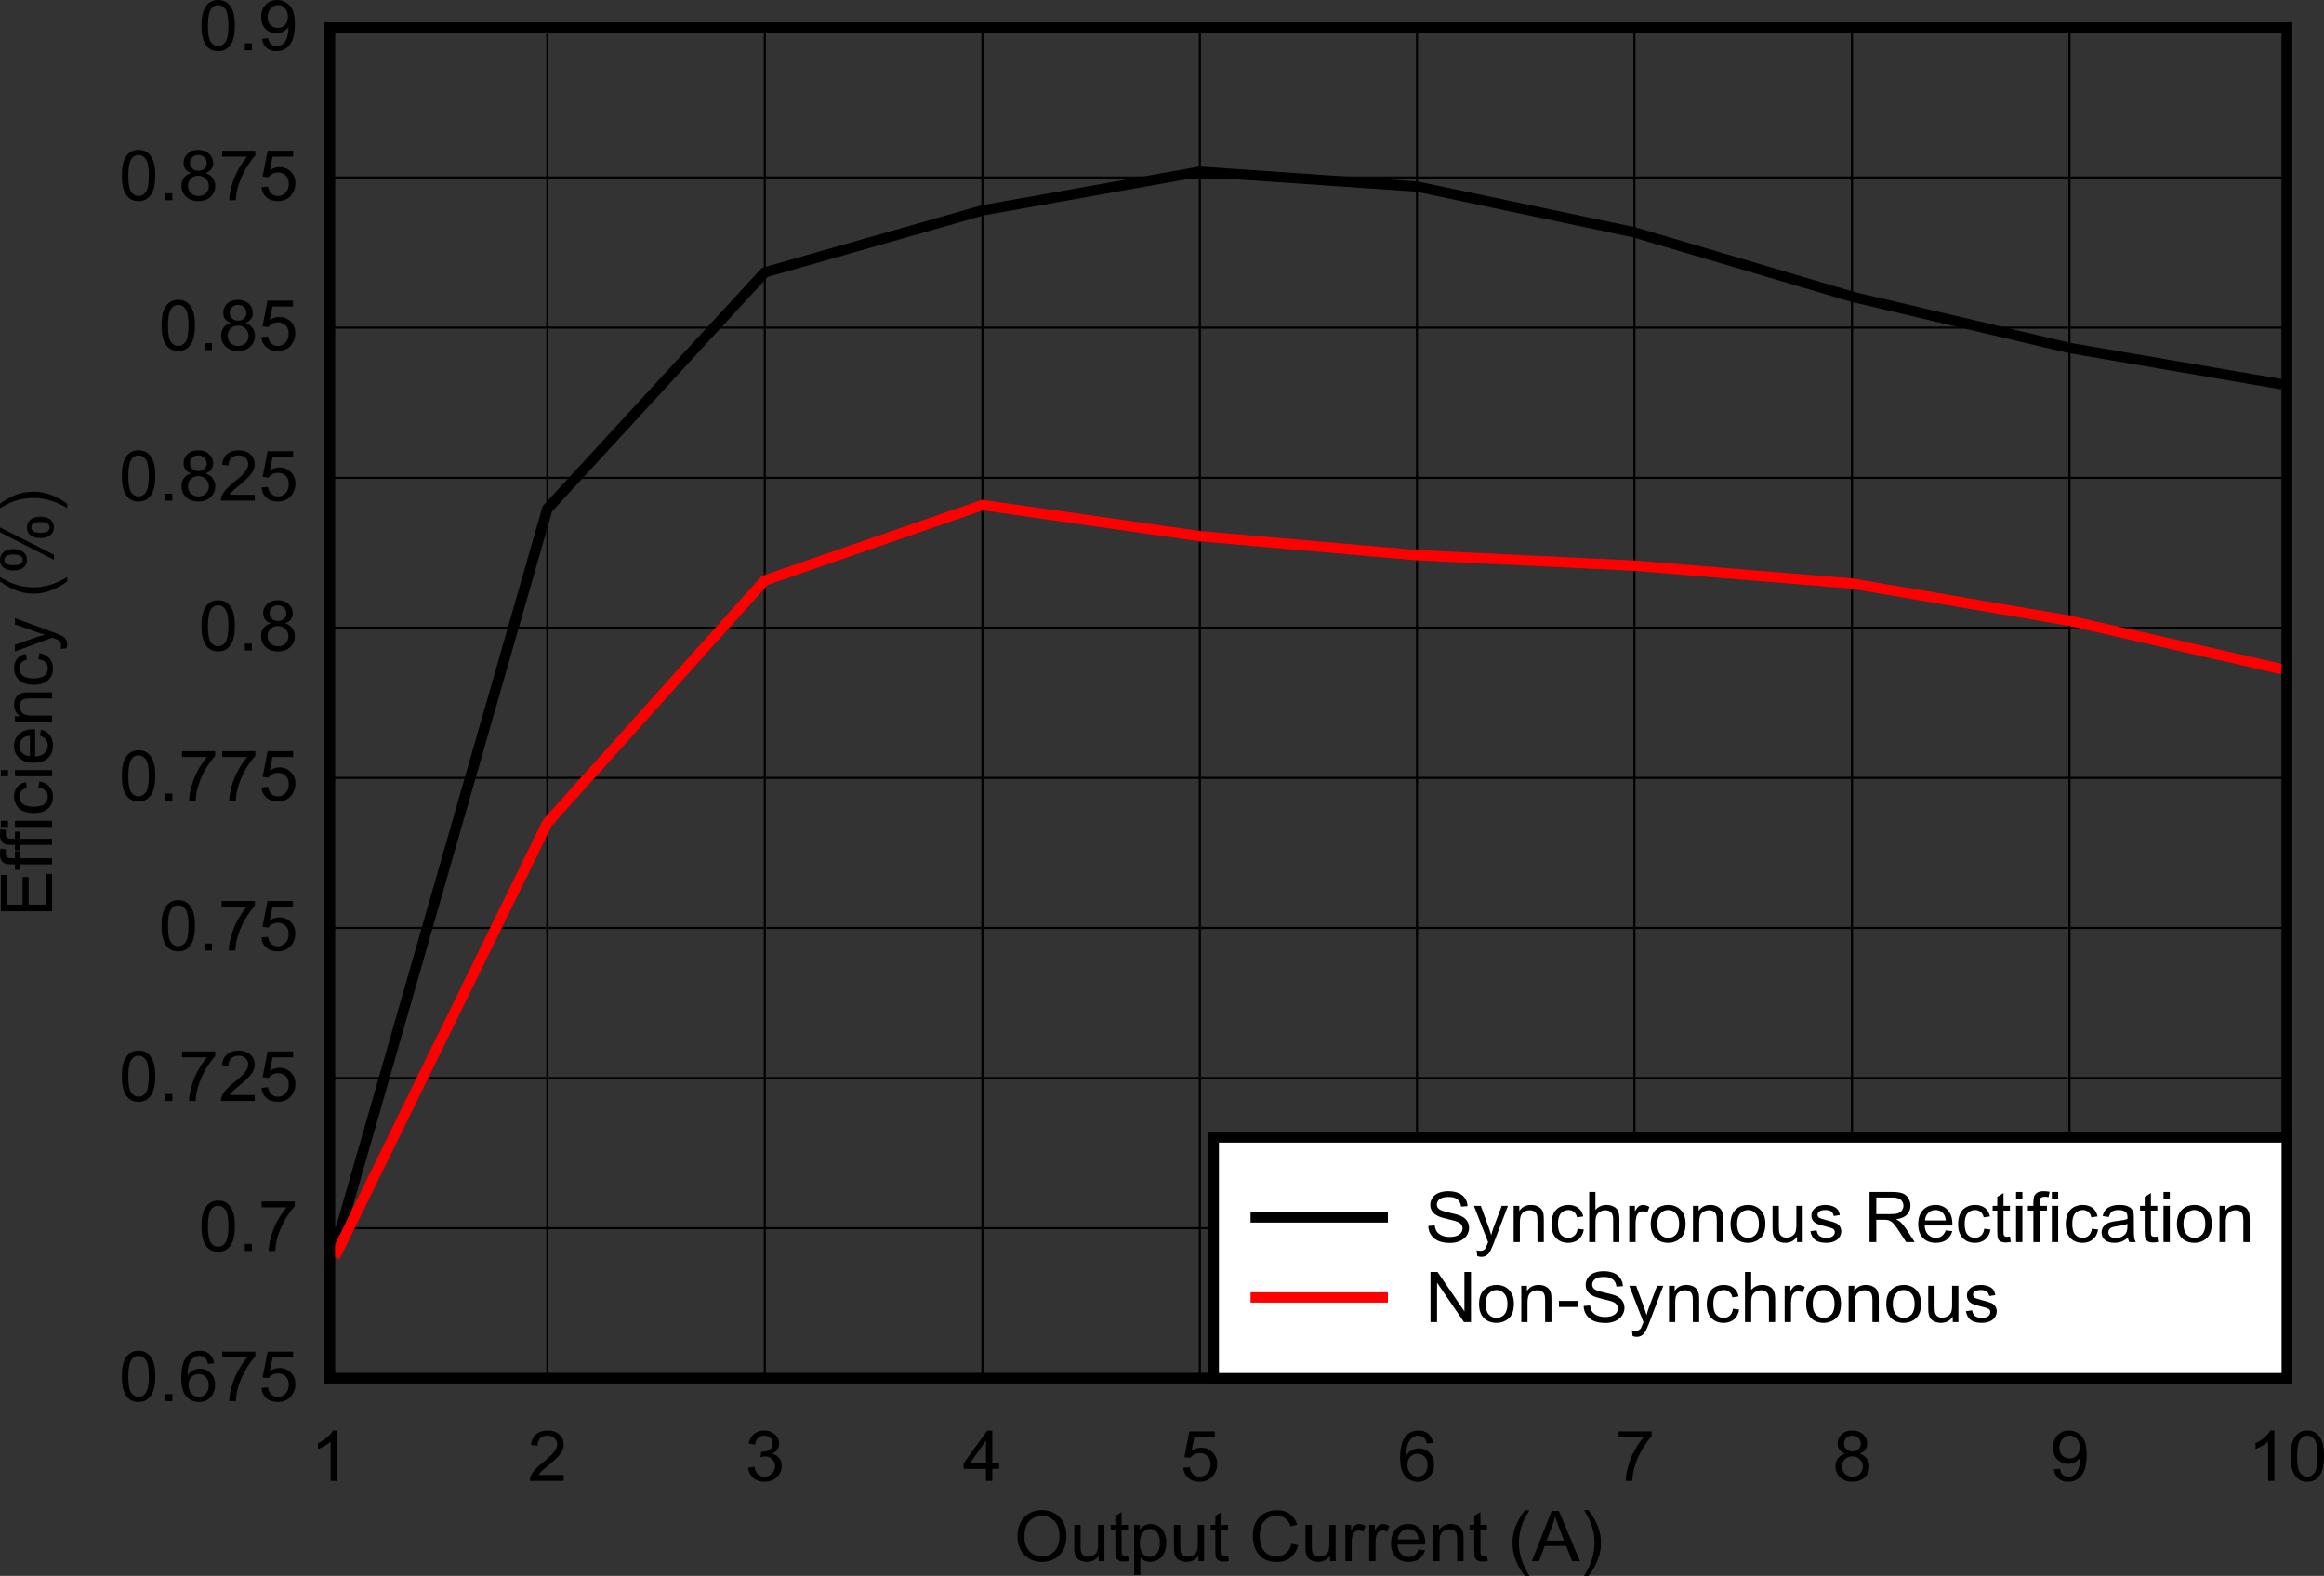 <?xml version="1.0" encoding="UTF-8" standalone="no"?>
<svg
   xmlns:dc="http://purl.org/dc/elements/1.1/"
   xmlns:cc="http://creativecommons.org/ns#"
   xmlns:rdf="http://www.w3.org/1999/02/22-rdf-syntax-ns#"
   xmlns:svg="http://www.w3.org/2000/svg"
   xmlns="http://www.w3.org/2000/svg"
   xmlns:xlink="http://www.w3.org/1999/xlink"
   xmlns:sodipodi="http://sodipodi.sourceforge.net/DTD/sodipodi-0.dtd"
   xmlns:inkscape="http://www.inkscape.org/namespaces/inkscape"
   sodipodi:docname="D001_SLVAF95-flyback-efficiency.pdf"
   id="svg547"
   version="1.2"
   viewBox="0 0 327.584 222.081"
   height="222.081pt"
   width="327.584pt">
  <rect x="0" y="0" width="327.584" height="222.081" fill="#333333" stroke="none"/>
  <sodipodi:namedview
     id="namedview549"
     inkscape:window-height="480"
     inkscape:window-width="640"
     inkscape:pageshadow="2"
     inkscape:pageopacity="0"
     guidetolerance="10"
     gridtolerance="10"
     objecttolerance="10"
     borderopacity="1"
     bordercolor="#666666"
     pagecolor="#ffffff" />
  <defs
     id="defs148">
    <g
       id="g146">
      <symbol
         id="glyph0-0"
         overflow="visible">
        <path
           inkscape:connector-curvature="0"
           id="path2"
           d="M 1.266,0 V -6.156 H 6.312 V 0 Z m 0.156,-0.156 H 6.156 V -6.016 H 1.422 Z m 0,0"
           style="stroke:none" />
      </symbol>
      <symbol
         id="glyph0-1"
         overflow="visible">
        <path
           inkscape:connector-curvature="0"
           id="path5"
           d="m 0.484,-3.438 c 0,-1.164 0.32,-2.082 0.969,-2.75 0.645,-0.664 1.477,-1 2.5,-1 0.664,0 1.266,0.16 1.797,0.469 0.539,0.312 0.945,0.754 1.219,1.312 0.277,0.555 0.422,1.184 0.422,1.891 0,0.711 -0.148,1.352 -0.438,1.922 -0.293,0.562 -0.711,0.992 -1.25,1.281 C 5.16,-0.02 4.57,0.125 3.938,0.125 3.258,0.125 2.648,-0.035 2.109,-0.359 1.578,-0.68 1.168,-1.117 0.891,-1.672 0.617,-2.23 0.484,-2.82 0.484,-3.438 Z m 0.984,0.016 c 0,0.855 0.234,1.527 0.703,2.016 0.465,0.492 1.055,0.734 1.766,0.734 0.715,0 1.305,-0.242 1.766,-0.734 0.465,-0.496 0.703,-1.207 0.703,-2.125 0,-0.57 -0.102,-1.07 -0.297,-1.5 C 5.91,-5.457 5.617,-5.785 5.234,-6.016 4.859,-6.254 4.43,-6.375 3.953,-6.375 c -0.68,0 -1.262,0.23 -1.75,0.688 -0.492,0.449 -0.734,1.207 -0.734,2.266 z m 0,0"
           style="stroke:none" />
      </symbol>
      <symbol
         id="glyph0-2"
         overflow="visible">
        <path
           inkscape:connector-curvature="0"
           id="path8"
           d="M 4.094,0 V -0.75 C 3.688,-0.176 3.133,0.109 2.438,0.109 2.125,0.109 1.832,0.051 1.562,-0.062 1.301,-0.176 1.102,-0.316 0.969,-0.484 0.844,-0.66 0.754,-0.879 0.703,-1.141 0.66,-1.305 0.641,-1.57 0.641,-1.938 V -5.109 H 1.531 v 2.828 c 0,0.461 0.02,0.77 0.062,0.922 0.051,0.23 0.164,0.414 0.344,0.547 0.184,0.125 0.41,0.188 0.672,0.188 0.27,0 0.52,-0.066 0.75,-0.203 0.238,-0.133 0.406,-0.316 0.5,-0.547 C 3.949,-1.602 4,-1.938 4,-2.375 V -5.109 H 4.891 V 0 Z m 0,0"
           style="stroke:none" />
      </symbol>
      <symbol
         id="glyph0-3"
         overflow="visible">
        <path
           inkscape:connector-curvature="0"
           id="path11"
           d="m 2.609,-0.781 0.125,0.766 C 2.484,0.035 2.258,0.062 2.062,0.062 1.738,0.062 1.488,0.012 1.312,-0.078 1.133,-0.18 1.008,-0.312 0.938,-0.469 0.863,-0.633 0.828,-0.977 0.828,-1.5 v -2.938 h -0.656 v -0.672 h 0.656 V -6.375 l 0.875,-0.531 v 1.797 h 0.906 V -4.438 h -0.906 v 2.984 c 0,0.25 0.016,0.414 0.047,0.484 0.027,0.074 0.082,0.133 0.156,0.172 0.07,0.043 0.176,0.062 0.312,0.062 0.09,0 0.223,-0.016 0.391,-0.047 z m 0,0"
           style="stroke:none" />
      </symbol>
      <symbol
         id="glyph0-4"
         overflow="visible">
        <path
           inkscape:connector-curvature="0"
           id="path14"
           d="m 0.672,1.953 v -7.062 H 1.469 v 0.656 C 1.664,-4.711 1.883,-4.906 2.125,-5.031 c 0.238,-0.133 0.523,-0.203 0.859,-0.203 0.445,0 0.844,0.117 1.188,0.344 0.34,0.23 0.598,0.551 0.766,0.953 0.176,0.406 0.266,0.855 0.266,1.344 0,0.523 -0.098,0.996 -0.281,1.422 -0.188,0.418 -0.473,0.738 -0.844,0.953 C 3.711,0 3.324,0.109 2.922,0.109 2.629,0.109 2.363,0.051 2.125,-0.062 1.895,-0.184 1.699,-0.344 1.547,-0.531 V 1.953 Z M 1.469,-2.531 c 0,0.656 0.133,1.148 0.406,1.469 0.27,0.312 0.602,0.469 1,0.469 0.383,0 0.719,-0.16 1,-0.484 0.277,-0.332 0.422,-0.836 0.422,-1.516 0,-0.652 -0.137,-1.145 -0.406,-1.469 -0.273,-0.32 -0.602,-0.484 -0.984,-0.484 -0.375,0 -0.711,0.176 -1,0.516 -0.293,0.344 -0.438,0.848 -0.438,1.5 z m 0,0"
           style="stroke:none" />
      </symbol>
      <symbol
         id="glyph0-5"
         overflow="visible">
        <path
           inkscape:connector-curvature="0"
           id="path17"
           d=""
           style="stroke:none" />
      </symbol>
      <symbol
         id="glyph0-6"
         overflow="visible">
        <path
           inkscape:connector-curvature="0"
           id="path20"
           d="m 5.938,-2.469 0.953,0.234 C 6.691,-1.473 6.332,-0.887 5.812,-0.484 5.289,-0.078 4.652,0.125 3.906,0.125 3.125,0.125 2.488,-0.031 2,-0.344 1.508,-0.652 1.133,-1.102 0.875,-1.688 0.625,-2.277 0.5,-2.91 0.5,-3.578 0.5,-4.316 0.641,-4.957 0.922,-5.5 1.211,-6.051 1.625,-6.469 2.156,-6.75 c 0.527,-0.277 1.113,-0.422 1.75,-0.422 0.727,0 1.336,0.184 1.828,0.547 0.488,0.355 0.832,0.855 1.031,1.5 l -0.938,0.219 C 5.66,-5.414 5.414,-5.785 5.094,-6.016 4.781,-6.254 4.379,-6.375 3.891,-6.375 3.336,-6.375 2.871,-6.242 2.5,-5.984 2.125,-5.723 1.855,-5.371 1.703,-4.938 1.555,-4.5 1.484,-4.051 1.484,-3.594 c 0,0.605 0.086,1.133 0.266,1.578 0.184,0.449 0.469,0.789 0.844,1.016 0.371,0.219 0.781,0.328 1.219,0.328 0.539,0 0.992,-0.148 1.359,-0.453 0.371,-0.301 0.629,-0.75 0.766,-1.344 z m 0,0"
           style="stroke:none" />
      </symbol>
      <symbol
         id="glyph0-7"
         overflow="visible">
        <path
           inkscape:connector-curvature="0"
           id="path23"
           d="m 0.656,0 v -5.109 h 0.797 v 0.766 c 0.207,-0.352 0.395,-0.586 0.562,-0.703 0.176,-0.121 0.367,-0.188 0.578,-0.188 0.289,0 0.594,0.098 0.906,0.281 l -0.312,0.812 c -0.211,-0.121 -0.426,-0.188 -0.641,-0.188 -0.199,0 -0.379,0.059 -0.531,0.172 C 1.867,-4.039 1.758,-3.883 1.688,-3.688 1.594,-3.375 1.547,-3.035 1.547,-2.672 V 0 Z m 0,0"
           style="stroke:none" />
      </symbol>
      <symbol
         id="glyph0-8"
         overflow="visible">
        <path
           inkscape:connector-curvature="0"
           id="path26"
           d="m 4.25,-1.641 0.922,0.109 c -0.148,0.523 -0.418,0.93 -0.812,1.219 -0.387,0.281 -0.887,0.422 -1.5,0.422 -0.762,0 -1.367,-0.227 -1.812,-0.688 C 0.598,-1.035 0.375,-1.68 0.375,-2.516 c 0,-0.852 0.223,-1.52 0.672,-2 0.457,-0.477 1.047,-0.719 1.766,-0.719 0.695,0 1.266,0.238 1.703,0.703 0.445,0.469 0.672,1.129 0.672,1.969 0,0.055 0,0.133 0,0.234 H 1.281 c 0.027,0.555 0.191,0.98 0.484,1.281 0.301,0.305 0.672,0.453 1.109,0.453 0.32,0 0.598,-0.082 0.828,-0.25 C 3.93,-1.008 4.113,-1.273 4.25,-1.641 Z m -2.922,-1.406 h 2.938 c -0.043,-0.426 -0.16,-0.75 -0.344,-0.969 -0.281,-0.332 -0.648,-0.5 -1.094,-0.5 -0.406,0 -0.754,0.137 -1.031,0.406 -0.281,0.262 -0.441,0.617 -0.469,1.062 z m 0,0"
           style="stroke:none" />
      </symbol>
      <symbol
         id="glyph0-9"
         overflow="visible">
        <path
           inkscape:connector-curvature="0"
           id="path29"
           d="M 0.672,0 V -5.109 H 1.469 v 0.719 c 0.383,-0.559 0.938,-0.844 1.656,-0.844 0.32,0 0.613,0.059 0.875,0.172 0.258,0.117 0.457,0.262 0.594,0.438 0.133,0.18 0.227,0.395 0.281,0.641 0.027,0.156 0.047,0.441 0.047,0.844 V 0 H 4.031 v -3.109 c 0,-0.352 -0.039,-0.617 -0.109,-0.797 -0.062,-0.176 -0.184,-0.316 -0.359,-0.422 -0.18,-0.102 -0.387,-0.156 -0.625,-0.156 -0.375,0 -0.707,0.121 -0.984,0.359 -0.273,0.23 -0.406,0.676 -0.406,1.328 V 0 Z m 0,0"
           style="stroke:none" />
      </symbol>
      <symbol
         id="glyph0-10"
         overflow="visible">
        <path
           inkscape:connector-curvature="0"
           id="path32"
           d="m 2.359,2.078 c -0.492,-0.605 -0.91,-1.309 -1.25,-2.109 -0.336,-0.809 -0.5,-1.656 -0.5,-2.531 0,-0.758 0.125,-1.488 0.375,-2.188 0.301,-0.809 0.758,-1.617 1.375,-2.422 H 3 C 2.602,-6.504 2.336,-6.027 2.203,-5.75 c -0.199,0.449 -0.355,0.914 -0.469,1.391 -0.148,0.594 -0.219,1.199 -0.219,1.812 0,1.543 0.492,3.082 1.484,4.625 z m 0,0"
           style="stroke:none" />
      </symbol>
      <symbol
         id="glyph0-11"
         overflow="visible">
        <path
           inkscape:connector-curvature="0"
           id="path35"
           d="m -0.016,0 2.781,-7.062 h 1.031 L 6.75,0 H 5.656 L 4.812,-2.141 H 1.797 L 1,0 Z M 2.062,-2.891 h 2.453 l -0.75,-1.969 C 3.535,-5.449 3.363,-5.938 3.25,-6.312 3.156,-5.863 3.023,-5.414 2.859,-4.969 Z m 0,0"
           style="stroke:none" />
      </symbol>
      <symbol
         id="glyph0-12"
         overflow="visible">
        <path
           inkscape:connector-curvature="0"
           id="path38"
           d="M 1.25,2.078 H 0.609 c 0.977,-1.543 1.469,-3.082 1.469,-4.625 C 2.078,-3.148 2.008,-3.75 1.875,-4.344 1.758,-4.82 1.602,-5.285 1.406,-5.734 1.281,-6.023 1.012,-6.504 0.609,-7.172 H 1.25 C 1.863,-6.367 2.316,-5.559 2.609,-4.75 2.867,-4.051 3,-3.32 3,-2.562 3,-1.688 2.824,-0.84 2.484,-0.031 2.141,0.77 1.727,1.473 1.25,2.078 Z m 0,0"
           style="stroke:none" />
      </symbol>
      <symbol
         id="glyph0-13"
         overflow="visible">
        <path
           inkscape:connector-curvature="0"
           id="path41"
           d="M 3.766,0 H 2.875 v -5.516 c -0.219,0.199 -0.504,0.398 -0.844,0.594 -0.344,0.199 -0.66,0.348 -0.938,0.438 V -5.312 C 1.59,-5.539 2.023,-5.816 2.391,-6.141 2.762,-6.461 3.031,-6.781 3.188,-7.094 h 0.578 z m 0,0"
           style="stroke:none" />
      </symbol>
      <symbol
         id="glyph0-14"
         overflow="visible">
        <path
           inkscape:connector-curvature="0"
           id="path44"
           d="M 5.078,-0.828 V 0 H 0.312 C 0.301,-0.207 0.332,-0.41 0.406,-0.609 0.527,-0.918 0.723,-1.227 0.984,-1.531 1.254,-1.84 1.645,-2.203 2.156,-2.609 2.934,-3.23 3.461,-3.727 3.734,-4.094 4.012,-4.465 4.156,-4.816 4.156,-5.141 c 0,-0.34 -0.129,-0.633 -0.375,-0.875 C 3.531,-6.254 3.199,-6.375 2.797,-6.375 c -0.43,0 -0.773,0.129 -1.031,0.375 -0.25,0.25 -0.375,0.602 -0.375,1.047 L 0.469,-5.047 C 0.527,-5.711 0.766,-6.219 1.172,-6.562 1.586,-6.914 2.133,-7.094 2.812,-7.094 c 0.695,0 1.25,0.195 1.656,0.578 0.402,0.375 0.609,0.84 0.609,1.391 0,0.281 -0.066,0.559 -0.188,0.828 -0.117,0.273 -0.316,0.559 -0.594,0.859 -0.273,0.305 -0.727,0.723 -1.359,1.25 -0.531,0.438 -0.879,0.738 -1.031,0.891 -0.148,0.156 -0.273,0.316 -0.375,0.469 z m 0,0"
           style="stroke:none" />
      </symbol>
      <symbol
         id="glyph0-15"
         overflow="visible">
        <path
           inkscape:connector-curvature="0"
           id="path47"
           d="m 0.422,-1.859 0.891,-0.125 c 0.102,0.5 0.273,0.863 0.516,1.078 0.246,0.211 0.547,0.312 0.891,0.312 0.414,0 0.77,-0.141 1.062,-0.422 0.289,-0.277 0.438,-0.629 0.438,-1.047 0,-0.395 -0.137,-0.723 -0.406,-0.984 C 3.551,-3.305 3.211,-3.438 2.797,-3.438 c -0.168,0 -0.379,0.035 -0.625,0.094 l 0.094,-0.766 c 0.059,0.012 0.113,0.016 0.156,0.016 0.371,0 0.711,-0.094 1.016,-0.281 0.301,-0.195 0.453,-0.492 0.453,-0.891 0,-0.32 -0.113,-0.586 -0.328,-0.797 C 3.344,-6.27 3.055,-6.375 2.703,-6.375 c -0.344,0 -0.633,0.113 -0.859,0.328 -0.23,0.211 -0.379,0.523 -0.438,0.938 L 0.516,-5.25 C 0.617,-5.832 0.863,-6.285 1.25,-6.609 1.633,-6.93 2.113,-7.094 2.688,-7.094 c 0.395,0 0.754,0.086 1.078,0.25 0.332,0.168 0.586,0.398 0.766,0.688 0.176,0.281 0.266,0.586 0.266,0.906 0,0.305 -0.086,0.582 -0.25,0.828 -0.168,0.25 -0.414,0.449 -0.734,0.594 0.426,0.105 0.754,0.309 0.984,0.609 0.238,0.305 0.359,0.684 0.359,1.141 0,0.617 -0.23,1.137 -0.688,1.562 C 4.008,-0.086 3.426,0.125 2.719,0.125 2.082,0.125 1.555,-0.055 1.141,-0.422 0.723,-0.793 0.48,-1.273 0.422,-1.859 Z m 0,0"
           style="stroke:none" />
      </symbol>
      <symbol
         id="glyph0-16"
         overflow="visible">
        <path
           inkscape:connector-curvature="0"
           id="path50"
           d="M 3.266,0 V -1.688 H 0.125 V -2.484 L 3.422,-7.062 H 4.156 v 4.578 H 5.125 V -1.688 H 4.156 V 0 Z m 0,-2.484 v -3.188 L 1,-2.484 Z m 0,0"
           style="stroke:none" />
      </symbol>
      <symbol
         id="glyph0-17"
         overflow="visible">
        <path
           inkscape:connector-curvature="0"
           id="path53"
           d="M 0.422,-1.844 1.344,-1.922 c 0.07,0.438 0.234,0.773 0.484,1 0.246,0.219 0.551,0.328 0.906,0.328 0.426,0 0.785,-0.156 1.078,-0.469 0.301,-0.309 0.453,-0.727 0.453,-1.25 0,-0.496 -0.145,-0.891 -0.422,-1.172 -0.281,-0.277 -0.66,-0.422 -1.125,-0.422 -0.281,0 -0.539,0.066 -0.766,0.188 -0.23,0.125 -0.414,0.289 -0.547,0.484 L 0.578,-3.344 1.281,-6.969 H 4.875 v 0.828 H 1.984 l -0.391,1.906 c 0.434,-0.289 0.895,-0.438 1.375,-0.438 0.621,0 1.148,0.215 1.578,0.641 0.434,0.418 0.656,0.965 0.656,1.641 0,0.637 -0.191,1.191 -0.562,1.656 C 4.172,-0.16 3.535,0.125 2.734,0.125 2.078,0.125 1.539,-0.051 1.125,-0.406 0.707,-0.77 0.473,-1.25 0.422,-1.844 Z m 0,0"
           style="stroke:none" />
      </symbol>
      <symbol
         id="glyph0-18"
         overflow="visible">
        <path
           inkscape:connector-curvature="0"
           id="path56"
           d="m 5.016,-5.328 -0.875,0.062 C 4.055,-5.598 3.945,-5.844 3.812,-6 3.562,-6.246 3.262,-6.375 2.922,-6.375 c -0.281,0 -0.535,0.082 -0.75,0.234 -0.281,0.199 -0.508,0.492 -0.672,0.875 -0.156,0.375 -0.234,0.918 -0.234,1.625 0.207,-0.309 0.469,-0.547 0.781,-0.703 0.309,-0.152 0.633,-0.234 0.969,-0.234 0.59,0 1.098,0.215 1.516,0.641 0.414,0.43 0.625,0.977 0.625,1.641 0,0.449 -0.102,0.867 -0.297,1.25 -0.199,0.375 -0.473,0.668 -0.812,0.875 C 3.703,0.023 3.316,0.125 2.891,0.125 2.148,0.125 1.543,-0.141 1.078,-0.672 0.609,-1.199 0.375,-2.078 0.375,-3.297 c 0,-1.363 0.258,-2.359 0.781,-2.984 0.445,-0.539 1.051,-0.812 1.812,-0.812 0.57,0 1.035,0.16 1.391,0.469 0.363,0.312 0.582,0.746 0.656,1.297 z M 1.406,-2.281 c 0,0.293 0.062,0.582 0.188,0.859 0.133,0.273 0.316,0.48 0.547,0.625 0.227,0.137 0.473,0.203 0.734,0.203 0.371,0 0.695,-0.145 0.969,-0.438 C 4.113,-1.332 4.25,-1.734 4.25,-2.234 c 0,-0.488 -0.137,-0.875 -0.406,-1.156 -0.273,-0.277 -0.605,-0.422 -1,-0.422 -0.406,0 -0.754,0.145 -1.031,0.422 -0.273,0.281 -0.406,0.652 -0.406,1.109 z m 0,0"
           style="stroke:none" />
      </symbol>
      <symbol
         id="glyph0-19"
         overflow="visible">
        <path
           inkscape:connector-curvature="0"
           id="path59"
           d="M 0.484,-6.141 V -6.969 H 5.156 v 0.672 c -0.461,0.48 -0.918,1.117 -1.375,1.906 C 3.332,-3.598 2.98,-2.777 2.734,-1.938 2.555,-1.344 2.445,-0.695 2.406,0 H 1.484 c 0.008,-0.551 0.117,-1.219 0.328,-2 0.215,-0.789 0.523,-1.551 0.922,-2.281 0.402,-0.727 0.832,-1.348 1.281,-1.859 z m 0,0"
           style="stroke:none" />
      </symbol>
      <symbol
         id="glyph0-20"
         overflow="visible">
        <path
           inkscape:connector-curvature="0"
           id="path62"
           d="m 1.781,-3.828 c -0.367,-0.133 -0.637,-0.32 -0.812,-0.562 -0.18,-0.238 -0.266,-0.531 -0.266,-0.875 0,-0.508 0.188,-0.941 0.562,-1.297 0.371,-0.352 0.879,-0.531 1.516,-0.531 0.621,0 1.129,0.184 1.516,0.547 C 4.68,-6.191 4.875,-5.758 4.875,-5.25 c 0,0.336 -0.09,0.621 -0.266,0.859 -0.18,0.242 -0.445,0.43 -0.797,0.562 0.434,0.148 0.77,0.379 1,0.688 0.238,0.312 0.359,0.691 0.359,1.125 0,0.605 -0.223,1.117 -0.656,1.531 -0.438,0.406 -1.012,0.609 -1.719,0.609 -0.719,0 -1.301,-0.203 -1.734,-0.609 -0.438,-0.414 -0.656,-0.938 -0.656,-1.562 0,-0.457 0.117,-0.836 0.359,-1.141 0.238,-0.309 0.578,-0.523 1.016,-0.641 z m -0.172,-1.469 c 0,0.336 0.109,0.613 0.328,0.828 0.215,0.211 0.504,0.312 0.859,0.312 0.34,0 0.625,-0.102 0.844,-0.312 C 3.855,-4.684 3.969,-4.945 3.969,-5.25 3.969,-5.559 3.852,-5.828 3.625,-6.047 3.395,-6.262 3.113,-6.375 2.781,-6.375 c -0.336,0 -0.617,0.113 -0.844,0.328 -0.219,0.211 -0.328,0.461 -0.328,0.75 z m -0.281,3.266 c 0,0.242 0.055,0.48 0.172,0.719 0.121,0.23 0.301,0.41 0.531,0.531 0.238,0.125 0.492,0.188 0.766,0.188 0.426,0 0.773,-0.129 1.047,-0.391 C 4.121,-1.254 4.266,-1.594 4.266,-2 c 0,-0.426 -0.148,-0.773 -0.438,-1.047 -0.281,-0.27 -0.637,-0.406 -1.062,-0.406 -0.418,0 -0.762,0.137 -1.031,0.406 -0.273,0.273 -0.406,0.613 -0.406,1.016 z m 0,0"
           style="stroke:none" />
      </symbol>
      <symbol
         id="glyph0-21"
         overflow="visible">
        <path
           inkscape:connector-curvature="0"
           id="path65"
           d="M 0.547,-1.625 1.406,-1.703 c 0.07,0.387 0.207,0.668 0.406,0.844 0.207,0.18 0.473,0.266 0.797,0.266 0.27,0 0.504,-0.055 0.703,-0.172 0.207,-0.121 0.375,-0.285 0.5,-0.484 0.133,-0.207 0.242,-0.484 0.328,-0.828 0.09,-0.352 0.141,-0.711 0.141,-1.078 0,-0.027 0,-0.086 0,-0.172 -0.18,0.281 -0.426,0.512 -0.734,0.688 -0.305,0.168 -0.633,0.25 -0.984,0.25 -0.605,0 -1.117,-0.207 -1.531,-0.625 C 0.625,-3.441 0.422,-4.004 0.422,-4.703 0.422,-5.418 0.633,-6 1.062,-6.438 c 0.434,-0.434 0.977,-0.656 1.625,-0.656 0.465,0 0.895,0.129 1.281,0.375 0.395,0.25 0.691,0.605 0.891,1.062 0.207,0.461 0.312,1.121 0.312,1.984 0,0.898 -0.105,1.617 -0.312,2.156 -0.199,0.531 -0.496,0.941 -0.891,1.219 C 3.57,-0.016 3.105,0.125 2.578,0.125 2.016,0.125 1.551,-0.023 1.188,-0.328 0.832,-0.637 0.617,-1.07 0.547,-1.625 Z M 4.188,-4.75 c 0,-0.496 -0.137,-0.895 -0.406,-1.188 C 3.508,-6.227 3.18,-6.375 2.797,-6.375 c -0.398,0 -0.742,0.164 -1.031,0.484 -0.293,0.312 -0.438,0.723 -0.438,1.219 0,0.449 0.133,0.816 0.406,1.094 0.277,0.281 0.629,0.422 1.047,0.422 0.402,0 0.738,-0.141 1,-0.422 C 4.051,-3.855 4.188,-4.25 4.188,-4.75 Z m 0,0"
           style="stroke:none" />
      </symbol>
      <symbol
         id="glyph0-22"
         overflow="visible">
        <path
           inkscape:connector-curvature="0"
           id="path68"
           d="M 0.422,-3.484 C 0.422,-4.316 0.508,-4.988 0.688,-5.5 0.863,-6.008 1.125,-6.398 1.469,-6.672 1.809,-6.949 2.25,-7.094 2.781,-7.094 c 0.383,0 0.723,0.082 1.016,0.234 0.289,0.156 0.531,0.383 0.719,0.672 0.195,0.281 0.348,0.633 0.453,1.047 0.102,0.406 0.156,0.961 0.156,1.656 0,0.836 -0.09,1.508 -0.266,2.016 -0.168,0.5 -0.43,0.895 -0.781,1.172 C 3.734,-0.016 3.301,0.125 2.781,0.125 c -0.699,0 -1.246,-0.242 -1.641,-0.734 -0.48,-0.59 -0.719,-1.551 -0.719,-2.875 z m 0.906,0 c 0,1.156 0.133,1.93 0.406,2.312 0.277,0.387 0.629,0.578 1.047,0.578 0.402,0 0.742,-0.191 1.016,-0.578 0.277,-0.383 0.422,-1.156 0.422,-2.312 0,-1.152 -0.145,-1.926 -0.422,-2.312 C 3.523,-6.18 3.18,-6.375 2.766,-6.375 c -0.406,0 -0.73,0.176 -0.969,0.516 -0.312,0.43 -0.469,1.223 -0.469,2.375 z m 0,0"
           style="stroke:none" />
      </symbol>
      <symbol
         id="glyph0-23"
         overflow="visible">
        <path
           inkscape:connector-curvature="0"
           id="path71"
           d="m 0.922,0 v -0.984 h 1 V 0 Z m 0,0"
           style="stroke:none" />
      </symbol>
      <symbol
         id="glyph0-24"
         overflow="visible">
        <path
           inkscape:connector-curvature="0"
           id="path74"
           d="M 0.453,-2.266 1.359,-2.344 C 1.398,-1.988 1.5,-1.695 1.656,-1.469 1.809,-1.25 2.051,-1.066 2.375,-0.922 c 0.332,0.137 0.703,0.203 1.109,0.203 0.363,0 0.688,-0.051 0.969,-0.156 0.277,-0.102 0.488,-0.25 0.625,-0.438 C 5.211,-1.496 5.281,-1.703 5.281,-1.922 5.281,-2.137 5.211,-2.332 5.078,-2.5 4.953,-2.664 4.738,-2.801 4.438,-2.906 4.238,-2.977 3.805,-3.094 3.141,-3.25 2.484,-3.402 2.02,-3.555 1.75,-3.703 1.406,-3.879 1.148,-4.098 0.984,-4.359 c -0.168,-0.258 -0.25,-0.551 -0.25,-0.875 0,-0.352 0.098,-0.688 0.297,-1 0.207,-0.309 0.508,-0.547 0.906,-0.703 0.402,-0.152 0.848,-0.234 1.328,-0.234 0.539,0 1.016,0.086 1.422,0.25 0.402,0.168 0.719,0.418 0.938,0.75 0.227,0.324 0.348,0.695 0.359,1.109 L 5.078,-5 C 5.023,-5.445 4.852,-5.785 4.562,-6.016 c -0.281,-0.227 -0.699,-0.344 -1.25,-0.344 -0.586,0 -1.008,0.105 -1.266,0.312 -0.262,0.211 -0.391,0.461 -0.391,0.75 0,0.25 0.094,0.461 0.281,0.625 0.176,0.168 0.656,0.34 1.438,0.516 0.777,0.168 1.312,0.316 1.594,0.438 0.426,0.188 0.738,0.43 0.938,0.719 0.195,0.293 0.297,0.629 0.297,1 0,0.375 -0.113,0.73 -0.328,1.062 C 5.656,-0.602 5.336,-0.34 4.922,-0.156 4.516,0.027 4.051,0.125 3.531,0.125 2.875,0.125 2.324,0.027 1.891,-0.156 1.453,-0.34 1.102,-0.625 0.844,-1 0.594,-1.371 0.461,-1.797 0.453,-2.266 Z m 0,0"
           style="stroke:none" />
      </symbol>
      <symbol
         id="glyph0-25"
         overflow="visible">
        <path
           inkscape:connector-curvature="0"
           id="path77"
           d="M 0.625,1.969 0.531,1.156 c 0.184,0.051 0.352,0.078 0.5,0.078 0.195,0 0.352,-0.035 0.469,-0.094 C 1.621,1.078 1.723,0.98 1.797,0.859 1.848,0.773 1.938,0.559 2.062,0.219 2.082,0.176 2.113,0.105 2.156,0.016 l -2,-5.125 H 1.125 l 1.078,2.953 c 0.145,0.375 0.273,0.773 0.391,1.188 C 2.684,-1.363 2.805,-1.75 2.953,-2.125 l 1.125,-2.984 h 0.875 L 2.969,0.094 C 2.75,0.645 2.582,1.031 2.469,1.25 2.312,1.527 2.129,1.738 1.922,1.875 1.723,2.008 1.48,2.078 1.203,2.078 1.023,2.078 0.832,2.039 0.625,1.969 Z m 0,0"
           style="stroke:none" />
      </symbol>
      <symbol
         id="glyph0-26"
         overflow="visible">
        <path
           inkscape:connector-curvature="0"
           id="path80"
           d="m 4.078,-1.875 0.875,0.109 C 4.859,-1.172 4.613,-0.707 4.219,-0.375 3.82,-0.051 3.34,0.109 2.781,0.109 c -0.719,0 -1.301,-0.223 -1.734,-0.672 -0.438,-0.457 -0.656,-1.113 -0.656,-1.969 0,-0.551 0.094,-1.035 0.281,-1.453 0.184,-0.414 0.473,-0.727 0.859,-0.938 0.383,-0.207 0.801,-0.312 1.25,-0.312 0.559,0 1.023,0.145 1.391,0.422 0.363,0.281 0.598,0.684 0.703,1.203 L 4,-3.484 C 3.926,-3.824 3.777,-4.082 3.562,-4.25 3.352,-4.426 3.102,-4.516 2.812,-4.516 c -0.449,0 -0.816,0.16 -1.094,0.469 -0.273,0.312 -0.406,0.809 -0.406,1.484 0,0.688 0.129,1.191 0.391,1.5 0.27,0.312 0.625,0.469 1.062,0.469 0.34,0 0.629,-0.102 0.859,-0.312 C 3.863,-1.113 4.016,-1.438 4.078,-1.875 Z m 0,0"
           style="stroke:none" />
      </symbol>
      <symbol
         id="glyph0-27"
         overflow="visible">
        <path
           inkscape:connector-curvature="0"
           id="path83"
           d="m 0.672,0 v -7.062 h 0.875 v 2.531 C 1.961,-4.996 2.488,-5.234 3.125,-5.234 c 0.383,0 0.719,0.082 1,0.234 0.289,0.148 0.492,0.355 0.609,0.625 0.121,0.262 0.188,0.645 0.188,1.141 V 0 h -0.875 V -3.234 C 4.047,-3.668 3.945,-3.988 3.75,-4.188 3.562,-4.383 3.289,-4.484 2.938,-4.484 c -0.262,0 -0.512,0.07 -0.75,0.203 -0.23,0.137 -0.398,0.32 -0.5,0.547 -0.094,0.219 -0.141,0.535 -0.141,0.938 V 0 Z m 0,0"
           style="stroke:none" />
      </symbol>
      <symbol
         id="glyph0-28"
         overflow="visible">
        <path
           inkscape:connector-curvature="0"
           id="path86"
           d="m 0.328,-2.562 c 0,-0.934 0.27,-1.633 0.812,-2.094 0.445,-0.383 1,-0.578 1.656,-0.578 0.715,0 1.301,0.238 1.75,0.703 0.457,0.461 0.688,1.098 0.688,1.906 0,0.656 -0.102,1.176 -0.297,1.547 -0.199,0.375 -0.496,0.668 -0.891,0.875 -0.387,0.207 -0.805,0.312 -1.25,0.312 C 2.055,0.109 1.457,-0.117 1,-0.578 0.551,-1.035 0.328,-1.695 0.328,-2.562 Z m 0.922,0 c 0,0.656 0.145,1.152 0.438,1.484 0.289,0.324 0.66,0.484 1.109,0.484 0.434,0 0.801,-0.16 1.094,-0.484 0.289,-0.332 0.438,-0.832 0.438,-1.5 0,-0.633 -0.152,-1.113 -0.453,-1.438 -0.293,-0.332 -0.652,-0.5 -1.078,-0.5 -0.449,0 -0.82,0.168 -1.109,0.5 C 1.395,-3.691 1.25,-3.207 1.25,-2.562 Z m 0,0"
           style="stroke:none" />
      </symbol>
      <symbol
         id="glyph0-29"
         overflow="visible">
        <path
           inkscape:connector-curvature="0"
           id="path89"
           d="m 0.312,-1.531 0.875,-0.125 c 0.051,0.344 0.188,0.613 0.406,0.797 0.227,0.18 0.547,0.266 0.953,0.266 0.402,0 0.707,-0.078 0.906,-0.234 C 3.648,-0.992 3.75,-1.188 3.75,-1.406 3.75,-1.602 3.66,-1.758 3.484,-1.875 3.359,-1.945 3.055,-2.047 2.578,-2.172 1.93,-2.324 1.477,-2.461 1.219,-2.578 0.969,-2.699 0.773,-2.863 0.641,-3.062 0.516,-3.27 0.453,-3.5 0.453,-3.75 c 0,-0.227 0.051,-0.438 0.156,-0.625 0.113,-0.195 0.266,-0.363 0.453,-0.5 0.133,-0.09 0.316,-0.176 0.547,-0.25 0.238,-0.07 0.5,-0.109 0.781,-0.109 0.402,0 0.766,0.066 1.078,0.188 0.309,0.117 0.539,0.273 0.688,0.469 0.145,0.188 0.242,0.449 0.297,0.781 l -0.859,0.125 C 3.551,-3.941 3.434,-4.148 3.25,-4.297 3.062,-4.441 2.793,-4.516 2.453,-4.516 c -0.406,0 -0.699,0.07 -0.875,0.203 -0.18,0.125 -0.266,0.277 -0.266,0.453 0,0.117 0.035,0.223 0.109,0.312 0.07,0.094 0.188,0.168 0.344,0.219 0.082,0.031 0.344,0.113 0.781,0.234 0.621,0.156 1.062,0.289 1.312,0.391 0.246,0.105 0.441,0.262 0.578,0.469 0.145,0.199 0.219,0.445 0.219,0.734 0,0.293 -0.09,0.57 -0.266,0.828 -0.168,0.25 -0.414,0.445 -0.734,0.578 -0.324,0.133 -0.695,0.203 -1.109,0.203 -0.68,0 -1.199,-0.133 -1.562,-0.406 C 0.629,-0.574 0.402,-0.988 0.312,-1.531 Z m 0,0"
           style="stroke:none" />
      </symbol>
      <symbol
         id="glyph0-30"
         overflow="visible">
        <path
           inkscape:connector-curvature="0"
           id="path92"
           d="M 0.797,0 V -7.062 H 4 c 0.645,0 1.133,0.07 1.469,0.203 0.332,0.125 0.598,0.352 0.797,0.672 0.195,0.312 0.297,0.668 0.297,1.062 0,0.5 -0.168,0.926 -0.5,1.266 -0.324,0.344 -0.836,0.559 -1.531,0.641 0.246,0.125 0.441,0.246 0.578,0.359 0.277,0.25 0.547,0.566 0.797,0.938 L 7.156,0 H 5.953 L 5,-1.469 C 4.719,-1.895 4.488,-2.219 4.312,-2.438 4.133,-2.664 3.973,-2.82 3.828,-2.906 3.68,-2.996 3.535,-3.062 3.391,-3.094 3.285,-3.121 3.105,-3.141 2.859,-3.141 H 1.75 V 0 Z M 1.75,-3.938 h 2.062 c 0.426,0 0.766,-0.039 1.016,-0.125 0.246,-0.09 0.438,-0.238 0.562,-0.438 0.121,-0.195 0.188,-0.406 0.188,-0.625 0,-0.332 -0.129,-0.609 -0.375,-0.828 C 4.961,-6.168 4.57,-6.281 4.031,-6.281 H 1.75 Z m 0,0"
           style="stroke:none" />
      </symbol>
      <symbol
         id="glyph0-31"
         overflow="visible">
        <path
           inkscape:connector-curvature="0"
           id="path95"
           d="m 0.672,-6.062 v -1 H 1.562 v 1 z m 0,6.062 V -5.109 H 1.562 V 0 Z m 0,0"
           style="stroke:none" />
      </symbol>
      <symbol
         id="glyph0-32"
         overflow="visible">
        <path
           inkscape:connector-curvature="0"
           id="path98"
           d="M 0.875,0 V -4.438 H 0.094 V -5.109 H 0.875 V -5.656 c 0,-0.34 0.031,-0.598 0.094,-0.766 0.082,-0.227 0.234,-0.41 0.453,-0.547 0.215,-0.133 0.52,-0.203 0.906,-0.203 0.246,0 0.523,0.027 0.828,0.078 L 3.016,-6.328 C 2.836,-6.367 2.664,-6.391 2.5,-6.391 c -0.273,0 -0.465,0.059 -0.578,0.172 -0.105,0.117 -0.156,0.332 -0.156,0.641 v 0.469 H 2.781 V -4.438 H 1.766 V 0 Z m 0,0"
           style="stroke:none" />
      </symbol>
      <symbol
         id="glyph0-33"
         overflow="visible">
        <path
           inkscape:connector-curvature="0"
           id="path101"
           d="M 4.078,-0.625 C 3.754,-0.352 3.434,-0.16 3.125,-0.047 2.82,0.055 2.496,0.109 2.156,0.109 c -0.574,0 -1.02,-0.133 -1.328,-0.406 -0.312,-0.27 -0.469,-0.617 -0.469,-1.047 0,-0.246 0.055,-0.477 0.172,-0.688 C 0.652,-2.238 0.812,-2.406 1,-2.531 1.184,-2.652 1.398,-2.75 1.641,-2.812 1.805,-2.863 2.066,-2.91 2.422,-2.953 3.137,-3.035 3.664,-3.133 4,-3.25 c 0.008,-0.113 0.016,-0.188 0.016,-0.219 0,-0.352 -0.086,-0.602 -0.25,-0.75 C 3.535,-4.414 3.195,-4.516 2.75,-4.516 c -0.418,0 -0.727,0.074 -0.922,0.219 -0.199,0.148 -0.348,0.402 -0.438,0.766 l -0.875,-0.125 c 0.082,-0.363 0.211,-0.656 0.391,-0.875 0.176,-0.215 0.438,-0.391 0.781,-0.516 0.34,-0.121 0.738,-0.188 1.188,-0.188 0.445,0 0.812,0.055 1.094,0.156 0.277,0.105 0.484,0.238 0.609,0.391 0.133,0.156 0.227,0.355 0.281,0.594 0.027,0.148 0.047,0.414 0.047,0.797 v 1.156 c 0,0.805 0.016,1.316 0.047,1.531 C 4.992,-0.398 5.07,-0.195 5.188,0 H 4.266 C 4.172,-0.176 4.105,-0.383 4.078,-0.625 Z M 4,-2.562 C 3.688,-2.438 3.207,-2.324 2.562,-2.234 2.195,-2.18 1.934,-2.121 1.781,-2.062 1.633,-2 1.52,-1.902 1.438,-1.781 c -0.086,0.125 -0.125,0.262 -0.125,0.406 0,0.23 0.086,0.426 0.266,0.578 0.176,0.156 0.438,0.234 0.781,0.234 0.34,0 0.645,-0.07 0.906,-0.219 C 3.535,-0.926 3.734,-1.125 3.859,-1.375 3.949,-1.57 4,-1.863 4,-2.25 Z m 0,0"
           style="stroke:none" />
      </symbol>
      <symbol
         id="glyph0-34"
         overflow="visible">
        <path
           inkscape:connector-curvature="0"
           id="path104"
           d="M 0.766,0 V -7.062 H 1.75 l 3.797,5.547 V -7.062 H 6.469 V 0 H 5.484 L 1.688,-5.547 V 0 Z m 0,0"
           style="stroke:none" />
      </symbol>
      <symbol
         id="glyph0-35"
         overflow="visible">
        <path
           inkscape:connector-curvature="0"
           id="path107"
           d="m 0.328,-2.125 v -0.859 h 2.719 V -2.125 Z m 0,0"
           style="stroke:none" />
      </symbol>
      <symbol
         id="glyph1-0"
         overflow="visible">
        <path
           inkscape:connector-curvature="0"
           id="path110"
           d="M 0,-1.234 H -6.312 V -6.156 H 0 Z m -0.156,-0.156 v -4.625 h -6 v 4.625 z m 0,0"
           style="stroke:none" />
      </symbol>
      <symbol
         id="glyph1-1"
         overflow="visible">
        <path
           inkscape:connector-curvature="0"
           id="path113"
           d="M 0,-0.781 H -7.219 V -5.891 H -6.375 v 4.172 h 2.219 V -5.625 h 0.844 v 3.906 h 2.453 V -6.047 H 0 Z m 0,0"
           style="stroke:none" />
      </symbol>
      <symbol
         id="glyph1-2"
         overflow="visible">
        <path
           inkscape:connector-curvature="0"
           id="path116"
           d="m 0,-0.859 h -4.547 v 0.766 h -0.688 v -0.766 h -0.562 c -0.34,0 -0.602,-0.031 -0.781,-0.094 -0.227,-0.082 -0.41,-0.227 -0.547,-0.438 -0.145,-0.207 -0.219,-0.5 -0.219,-0.875 0,-0.246 0.027,-0.52 0.078,-0.812 l 0.781,0.125 c -0.027,0.18 -0.047,0.352 -0.047,0.516 0,0.262 0.059,0.449 0.172,0.562 0.117,0.105 0.332,0.156 0.641,0.156 h 0.484 v -1 h 0.688 v 1 H 0 Z m 0,0"
           style="stroke:none" />
      </symbol>
      <symbol
         id="glyph1-3"
         overflow="visible">
        <path
           inkscape:connector-curvature="0"
           id="path119"
           d="M -6.203,-0.656 H -7.219 v -0.859 h 1.016 z M 0,-0.656 H -5.234 V -1.516 H 0 Z m 0,0"
           style="stroke:none" />
      </symbol>
      <symbol
         id="glyph1-4"
         overflow="visible">
        <path
           inkscape:connector-curvature="0"
           id="path122"
           d="m -1.922,-3.984 0.125,-0.859 c 0.594,0.094 1.066,0.336 1.406,0.719 0.344,0.387 0.516,0.863 0.516,1.422 0,0.699 -0.234,1.262 -0.703,1.688 -0.465,0.418 -1.141,0.625 -2.016,0.625 -0.559,0 -1.055,-0.086 -1.484,-0.266 C -4.504,-0.84 -4.82,-1.125 -5.031,-1.5 c -0.215,-0.371 -0.328,-0.781 -0.328,-1.219 0,-0.551 0.148,-1.004 0.438,-1.359 0.293,-0.352 0.699,-0.578 1.219,-0.672 l 0.141,0.844 c -0.352,0.074 -0.617,0.215 -0.797,0.422 C -4.535,-3.285 -4.625,-3.039 -4.625,-2.75 c 0,0.438 0.164,0.793 0.484,1.062 0.324,0.273 0.832,0.406 1.516,0.406 0.711,0 1.227,-0.129 1.547,-0.391 0.312,-0.258 0.469,-0.602 0.469,-1.031 0,-0.34 -0.102,-0.625 -0.312,-0.844 -0.215,-0.227 -0.551,-0.375 -1,-0.438 z m 0,0"
           style="stroke:none" />
      </symbol>
      <symbol
         id="glyph1-5"
         overflow="visible">
        <path
           inkscape:connector-curvature="0"
           id="path125"
           d="m -1.688,-4.156 0.109,-0.891 c 0.543,0.148 0.965,0.414 1.266,0.797 0.293,0.375 0.438,0.863 0.438,1.453 0,0.75 -0.234,1.348 -0.703,1.781 -0.477,0.438 -1.145,0.656 -2,0.656 -0.871,0 -1.555,-0.219 -2.047,-0.656 -0.488,-0.445 -0.734,-1.023 -0.734,-1.734 0,-0.684 0.242,-1.242 0.719,-1.672 0.48,-0.434 1.152,-0.656 2.016,-0.656 0.055,0 0.133,0.008 0.234,0.016 V -1.25 c 0.574,-0.027 1.02,-0.188 1.328,-0.469 0.305,-0.289 0.453,-0.648 0.453,-1.078 0,-0.32 -0.082,-0.594 -0.25,-0.812 C -1.035,-3.836 -1.312,-4.02 -1.688,-4.156 Z M -3.125,-1.297 V -4.156 c -0.434,0.031 -0.766,0.145 -0.984,0.328 -0.34,0.273 -0.516,0.629 -0.516,1.062 0,0.406 0.137,0.746 0.406,1.016 0.273,0.273 0.637,0.426 1.094,0.453 z m 0,0"
           style="stroke:none" />
      </symbol>
      <symbol
         id="glyph1-6"
         overflow="visible">
        <path
           inkscape:connector-curvature="0"
           id="path128"
           d="M 0,-0.656 H -5.234 V -1.438 h 0.75 c -0.582,-0.371 -0.875,-0.914 -0.875,-1.625 0,-0.301 0.059,-0.582 0.172,-0.844 0.117,-0.258 0.27,-0.453 0.453,-0.578 0.188,-0.121 0.41,-0.211 0.656,-0.266 0.168,-0.027 0.457,-0.047 0.859,-0.047 H 0 V -3.938 h -3.188 c -0.352,0 -0.617,0.039 -0.797,0.109 -0.184,0.062 -0.332,0.184 -0.438,0.359 -0.102,0.168 -0.156,0.367 -0.156,0.594 0,0.367 0.121,0.684 0.359,0.953 0.242,0.273 0.695,0.406 1.359,0.406 H 0 Z m 0,0"
           style="stroke:none" />
      </symbol>
      <symbol
         id="glyph1-7"
         overflow="visible">
        <path
           inkscape:connector-curvature="0"
           id="path131"
           d="M 2.016,-0.609 1.188,-0.516 c 0.051,-0.184 0.078,-0.352 0.078,-0.5 0,-0.184 -0.039,-0.336 -0.109,-0.453 C 1.094,-1.582 1.004,-1.676 0.891,-1.75 0.797,-1.809 0.574,-1.898 0.234,-2.016 0.18,-2.035 0.105,-2.062 0.016,-2.094 l -5.25,1.938 v -0.938 l 3.031,-1.062 c 0.387,-0.133 0.793,-0.258 1.219,-0.375 C -1.398,-2.621 -1.801,-2.742 -2.188,-2.891 L -5.234,-3.969 v -0.875 l 5.328,1.953 c 0.57,0.211 0.969,0.371 1.188,0.484 0.289,0.148 0.504,0.324 0.641,0.531 0.133,0.199 0.203,0.434 0.203,0.703 0,0.168 -0.039,0.355 -0.109,0.562 z m 0,0"
           style="stroke:none" />
      </symbol>
      <symbol
         id="glyph1-8"
         overflow="visible">
        <path
           inkscape:connector-curvature="0"
           id="path134"
           d=""
           style="stroke:none" />
      </symbol>
      <symbol
         id="glyph1-9"
         overflow="visible">
        <path
           inkscape:connector-curvature="0"
           id="path137"
           d="m 2.125,-2.312 c -0.617,0.48 -1.336,0.887 -2.156,1.219 -0.832,0.336 -1.691,0.5 -2.578,0.5 -0.789,0 -1.539,-0.125 -2.25,-0.375 -0.832,-0.289 -1.66,-0.738 -2.484,-1.344 v -0.609 c 0.68,0.387 1.164,0.645 1.453,0.766 0.461,0.199 0.934,0.355 1.422,0.469 0.617,0.137 1.238,0.203 1.859,0.203 1.586,0 3.16,-0.477 4.734,-1.438 z m 0,0"
           style="stroke:none" />
      </symbol>
      <symbol
         id="glyph1-10"
         overflow="visible">
        <path
           inkscape:connector-curvature="0"
           id="path140"
           d="m -5.484,-0.578 c -0.52,0 -0.957,-0.125 -1.312,-0.375 -0.363,-0.246 -0.547,-0.617 -0.547,-1.109 0,-0.434 0.164,-0.801 0.484,-1.094 0.324,-0.289 0.801,-0.438 1.422,-0.438 0.617,0 1.09,0.152 1.422,0.453 0.324,0.293 0.484,0.652 0.484,1.078 0,0.43 -0.16,0.785 -0.484,1.062 -0.32,0.281 -0.812,0.422 -1.469,0.422 z m -1.25,-1.5 c 0,0.219 0.098,0.402 0.281,0.547 0.188,0.137 0.539,0.203 1.047,0.203 0.469,0 0.801,-0.07 0.984,-0.219 0.188,-0.145 0.281,-0.32 0.281,-0.531 0,-0.215 -0.094,-0.395 -0.281,-0.531 -0.195,-0.145 -0.547,-0.219 -1.047,-0.219 -0.465,0 -0.797,0.074 -0.984,0.219 -0.184,0.137 -0.281,0.316 -0.281,0.531 z m 7,0 -7.609,-3.875 v -0.688 l 7.609,3.844 z m -1.969,-3.062 c -0.508,0 -0.941,-0.125 -1.297,-0.375 -0.363,-0.246 -0.547,-0.617 -0.547,-1.109 0,-0.434 0.164,-0.801 0.484,-1.094 0.324,-0.289 0.801,-0.438 1.422,-0.438 0.617,0 1.09,0.148 1.422,0.438 0.32,0.293 0.484,0.66 0.484,1.094 0,0.43 -0.164,0.785 -0.484,1.062 -0.332,0.281 -0.828,0.422 -1.484,0.422 z m -1.234,-1.5 c 0,0.211 0.098,0.387 0.281,0.531 0.188,0.148 0.539,0.219 1.047,0.219 0.461,0 0.789,-0.07 0.984,-0.219 0.188,-0.145 0.281,-0.32 0.281,-0.531 0,-0.215 -0.094,-0.398 -0.281,-0.547 -0.195,-0.145 -0.547,-0.219 -1.047,-0.219 -0.465,0 -0.797,0.074 -0.984,0.219 -0.184,0.148 -0.281,0.332 -0.281,0.547 z m 0,0"
           style="stroke:none" />
      </symbol>
      <symbol
         id="glyph1-11"
         overflow="visible">
        <path
           inkscape:connector-curvature="0"
           id="path143"
           d="m 2.125,-1.219 v 0.625 c -1.574,-0.957 -3.148,-1.438 -4.734,-1.438 -0.613,0 -1.227,0.07 -1.844,0.203 -0.488,0.105 -0.961,0.258 -1.422,0.453 -0.289,0.125 -0.781,0.387 -1.469,0.781 v -0.625 c 0.824,-0.602 1.652,-1.051 2.484,-1.344 0.711,-0.238 1.461,-0.359 2.25,-0.359 0.887,0 1.746,0.168 2.578,0.5 0.82,0.324 1.539,0.727 2.156,1.203 z m 0,0"
           style="stroke:none" />
      </symbol>
    </g>
  </defs>
  <g
     transform="translate(-57.939,-66.787)"
     id="surface1">
    <g
       id="g158"
       style="fill:#000000;fill-opacity:1">
      <use
         height="100%"
         width="100%"
         id="use150"
         y="286.79"
         x="200.873"
         xlink:href="#glyph0-1" />
      <use
         height="100%"
         width="100%"
         id="use152"
         y="286.79"
         x="208.721"
         xlink:href="#glyph0-2" />
      <use
         height="100%"
         width="100%"
         id="use154"
         y="286.79"
         x="214.329"
         xlink:href="#glyph0-3" />
      <use
         height="100%"
         width="100%"
         id="use156"
         y="286.79"
         x="217.134"
         xlink:href="#glyph0-4" />
    </g>
    <g
       id="g162"
       style="fill:#000000;fill-opacity:1">
      <use
         height="100%"
         width="100%"
         id="use160"
         y="286.79"
         x="222.772"
         xlink:href="#glyph0-2" />
    </g>
    <g
       id="g178"
       style="fill:#000000;fill-opacity:1">
      <use
         height="100%"
         width="100%"
         id="use164"
         y="286.79"
         x="228.421"
         xlink:href="#glyph0-3" />
      <use
         height="100%"
         width="100%"
         id="use166"
         y="286.79"
         x="231.225"
         xlink:href="#glyph0-5" />
      <use
         height="100%"
         width="100%"
         id="use168"
         y="286.79"
         x="234.029"
         xlink:href="#glyph0-6" />
      <use
         height="100%"
         width="100%"
         id="use170"
         y="286.79"
         x="241.312"
         xlink:href="#glyph0-2" />
      <use
         height="100%"
         width="100%"
         id="use172"
         y="286.79"
         x="246.921"
         xlink:href="#glyph0-7" />
      <use
         height="100%"
         width="100%"
         id="use174"
         y="286.79"
         x="250.28"
         xlink:href="#glyph0-7" />
      <use
         height="100%"
         width="100%"
         id="use176"
         y="286.79"
         x="253.639"
         xlink:href="#glyph0-8" />
    </g>
    <g
       id="g192"
       style="fill:#000000;fill-opacity:1">
      <use
         height="100%"
         width="100%"
         id="use180"
         y="286.79"
         x="259.308"
         xlink:href="#glyph0-9" />
      <use
         height="100%"
         width="100%"
         id="use182"
         y="286.79"
         x="264.916"
         xlink:href="#glyph0-3" />
      <use
         height="100%"
         width="100%"
         id="use184"
         y="286.79"
         x="267.72"
         xlink:href="#glyph0-5" />
      <use
         height="100%"
         width="100%"
         id="use186"
         y="286.79"
         x="270.524"
         xlink:href="#glyph0-10" />
      <use
         height="100%"
         width="100%"
         id="use188"
         y="286.79"
         x="273.883"
         xlink:href="#glyph0-11" />
      <use
         height="100%"
         width="100%"
         id="use190"
         y="286.79"
         x="280.611"
         xlink:href="#glyph0-12" />
    </g>
    <g
       id="g196"
       style="fill:#000000;fill-opacity:1">
      <use
         height="100%"
         width="100%"
         id="use194"
         y="195.991"
         x="65.283"
         xlink:href="#glyph1-1" />
    </g>
    <g
       id="g204"
       style="fill:#000000;fill-opacity:1">
      <use
         height="100%"
         width="100%"
         id="use198"
         y="189.456"
         x="65.283"
         xlink:href="#glyph1-2" />
      <use
         height="100%"
         width="100%"
         id="use200"
         y="186.715"
         x="65.283"
         xlink:href="#glyph1-2" />
      <use
         height="100%"
         width="100%"
         id="use202"
         y="183.975"
         x="65.283"
         xlink:href="#glyph1-3" />
    </g>
    <g
       id="g218"
       style="fill:#000000;fill-opacity:1">
      <use
         height="100%"
         width="100%"
         id="use206"
         y="181.757"
         x="65.283"
         xlink:href="#glyph1-4" />
      <use
         height="100%"
         width="100%"
         id="use208"
         y="176.829"
         x="65.283"
         xlink:href="#glyph1-3" />
      <use
         height="100%"
         width="100%"
         id="use210"
         y="174.64"
         x="65.283"
         xlink:href="#glyph1-5" />
      <use
         height="100%"
         width="100%"
         id="use212"
         y="169.16"
         x="65.283"
         xlink:href="#glyph1-6" />
      <use
         height="100%"
         width="100%"
         id="use214"
         y="163.679"
         x="65.283"
         xlink:href="#glyph1-4" />
      <use
         height="100%"
         width="100%"
         id="use216"
         y="158.751"
         x="65.283"
         xlink:href="#glyph1-7" />
    </g>
    <g
       id="g228"
       style="fill:#000000;fill-opacity:1">
      <use
         height="100%"
         width="100%"
         id="use220"
         y="153.783"
         x="65.283"
         xlink:href="#glyph1-8" />
      <use
         height="100%"
         width="100%"
         id="use222"
         y="151.042"
         x="65.283"
         xlink:href="#glyph1-9" />
      <use
         height="100%"
         width="100%"
         id="use224"
         y="147.76"
         x="65.283"
         xlink:href="#glyph1-10" />
      <use
         height="100%"
         width="100%"
         id="use226"
         y="138.997"
         x="65.283"
         xlink:href="#glyph1-11" />
    </g>
    <path
       inkscape:connector-curvature="0"
       id="path230"
       transform="matrix(2.157,5.69922e-8,-2.00182e-8,-2.108,51.48,411.35)"
       d="m 24.541,71.32 127.901,3e-6 V 161.614 H 24.541 Z m 0,0"
       style="fill:none;stroke:#000000;stroke-width:0.689;stroke-linecap:round;stroke-linejoin:miter;stroke-miterlimit:10;stroke-opacity:1" />
    <g
       id="g234"
       style="fill:#000000;fill-opacity:1">
      <use
         height="100%"
         width="100%"
         id="use232"
         y="275.479"
         x="101.668"
         xlink:href="#glyph0-13" />
    </g>
    <path
       inkscape:connector-curvature="0"
       id="path236"
       transform="matrix(2.157,5.69922e-8,-2.00182e-8,-2.108,51.48,411.35)"
       d="m 38.765,161.611 -10e-7,-90.307"
       style="fill:none;stroke:#000000;stroke-width:0.14;stroke-linecap:butt;stroke-linejoin:round;stroke-miterlimit:10;stroke-opacity:1" />
    <g
       id="g240"
       style="fill:#000000;fill-opacity:1">
      <use
         height="100%"
         width="100%"
         id="use238"
         y="275.479"
         x="132.319"
         xlink:href="#glyph0-14" />
    </g>
    <path
       inkscape:connector-curvature="0"
       id="path242"
       transform="matrix(2.157,5.69922e-8,-2.00182e-8,-2.108,51.48,411.35)"
       d="M 52.971,161.611 V 71.304"
       style="fill:none;stroke:#000000;stroke-width:0.14;stroke-linecap:butt;stroke-linejoin:round;stroke-miterlimit:10;stroke-opacity:1" />
    <g
       id="g246"
       style="fill:#000000;fill-opacity:1">
      <use
         height="100%"
         width="100%"
         id="use244"
         y="275.479"
         x="162.967"
         xlink:href="#glyph0-15" />
    </g>
    <path
       inkscape:connector-curvature="0"
       id="path248"
       transform="matrix(2.157,5.69922e-8,-2.00182e-8,-2.108,51.48,411.35)"
       d="m 67.195,161.611 -10e-7,-90.307"
       style="fill:none;stroke:#000000;stroke-width:0.14;stroke-linecap:butt;stroke-linejoin:round;stroke-miterlimit:10;stroke-opacity:1" />
    <g
       id="g252"
       style="fill:#000000;fill-opacity:1">
      <use
         height="100%"
         width="100%"
         id="use250"
         y="275.479"
         x="193.654"
         xlink:href="#glyph0-16" />
    </g>
    <path
       inkscape:connector-curvature="0"
       id="path254"
       transform="matrix(2.157,5.69922e-8,-2.00182e-8,-2.108,51.48,411.35)"
       d="M 81.403,161.611 V 71.304"
       style="fill:none;stroke:#000000;stroke-width:0.14;stroke-linecap:butt;stroke-linejoin:round;stroke-miterlimit:10;stroke-opacity:1" />
    <g
       id="g258"
       style="fill:#000000;fill-opacity:1">
      <use
         height="100%"
         width="100%"
         id="use256"
         y="275.479"
         x="224.305"
         xlink:href="#glyph0-17" />
    </g>
    <path
       inkscape:connector-curvature="0"
       id="path260"
       transform="matrix(2.157,5.69922e-8,-2.00182e-8,-2.108,51.48,411.35)"
       d="m 95.593,161.611 -10e-7,-90.307"
       style="fill:none;stroke:#000000;stroke-width:0.14;stroke-linecap:butt;stroke-linejoin:round;stroke-miterlimit:10;stroke-opacity:1" />
    <g
       id="g264"
       style="fill:#000000;fill-opacity:1">
      <use
         height="100%"
         width="100%"
         id="use262"
         y="275.479"
         x="254.919"
         xlink:href="#glyph0-18" />
    </g>
    <path
       inkscape:connector-curvature="0"
       id="path266"
       transform="matrix(2.157,5.69922e-8,-2.00182e-8,-2.108,51.48,411.35)"
       d="M 109.801,161.611 V 71.304"
       style="fill:none;stroke:#000000;stroke-width:0.14;stroke-linecap:butt;stroke-linejoin:round;stroke-miterlimit:10;stroke-opacity:1" />
    <g
       id="g270"
       style="fill:#000000;fill-opacity:1">
      <use
         height="100%"
         width="100%"
         id="use268"
         y="275.479"
         x="285.604"
         xlink:href="#glyph0-19" />
    </g>
    <path
       inkscape:connector-curvature="0"
       id="path272"
       transform="matrix(2.157,5.69922e-8,-2.00182e-8,-2.108,51.48,411.35)"
       d="M 124.019,161.611 V 71.304"
       style="fill:none;stroke:#000000;stroke-width:0.14;stroke-linecap:butt;stroke-linejoin:round;stroke-miterlimit:10;stroke-opacity:1" />
    <g
       id="g276"
       style="fill:#000000;fill-opacity:1">
      <use
         height="100%"
         width="100%"
         id="use274"
         y="275.479"
         x="316.261"
         xlink:href="#glyph0-20" />
    </g>
    <path
       inkscape:connector-curvature="0"
       id="path278"
       transform="matrix(2.157,5.69922e-8,-2.00182e-8,-2.108,51.48,411.35)"
       d="M 138.231,161.611 V 71.304"
       style="fill:none;stroke:#000000;stroke-width:0.14;stroke-linecap:butt;stroke-linejoin:round;stroke-miterlimit:10;stroke-opacity:1" />
    <g
       id="g282"
       style="fill:#000000;fill-opacity:1">
      <use
         height="100%"
         width="100%"
         id="use280"
         y="275.479"
         x="346.897"
         xlink:href="#glyph0-21" />
    </g>
    <g
       id="g288"
       style="fill:#000000;fill-opacity:1">
      <use
         height="100%"
         width="100%"
         id="use284"
         y="275.479"
         x="374.771"
         xlink:href="#glyph0-13" />
      <use
         height="100%"
         width="100%"
         id="use286"
         y="275.479"
         x="380.398"
         xlink:href="#glyph0-22" />
    </g>
    <g
       id="g296"
       style="fill:#000000;fill-opacity:1">
      <use
         height="100%"
         width="100%"
         id="use290"
         y="264.24"
         x="74.698"
         xlink:href="#glyph0-22" />
      <use
         height="100%"
         width="100%"
         id="use292"
         y="264.24"
         x="80.307"
         xlink:href="#glyph0-23" />
      <use
         height="100%"
         width="100%"
         id="use294"
         y="264.24"
         x="83.111"
         xlink:href="#glyph0-18" />
    </g>
    <g
       id="g302"
       style="fill:#000000;fill-opacity:1">
      <use
         height="100%"
         width="100%"
         id="use298"
         y="264.24"
         x="88.77"
         xlink:href="#glyph0-19" />
      <use
         height="100%"
         width="100%"
         id="use300"
         y="264.24"
         x="94.378"
         xlink:href="#glyph0-17" />
    </g>
    <path
       inkscape:connector-curvature="0"
       id="path304"
       transform="matrix(2.157,5.69922e-8,-2.00182e-8,-2.108,51.48,411.35)"
       d="m 24.541,81.344 127.928,4e-6"
       style="fill:none;stroke:#000000;stroke-width:0.14;stroke-linecap:butt;stroke-linejoin:round;stroke-miterlimit:10;stroke-opacity:1" />
    <g
       id="g312"
       style="fill:#000000;fill-opacity:1">
      <use
         height="100%"
         width="100%"
         id="use306"
         y="243.073"
         x="85.917"
         xlink:href="#glyph0-22" />
      <use
         height="100%"
         width="100%"
         id="use308"
         y="243.073"
         x="91.525"
         xlink:href="#glyph0-23" />
      <use
         height="100%"
         width="100%"
         id="use310"
         y="243.073"
         x="94.329"
         xlink:href="#glyph0-19" />
    </g>
    <path
       inkscape:connector-curvature="0"
       id="path314"
       transform="matrix(2.157,5.69922e-8,-2.00182e-8,-2.108,51.48,411.35)"
       d="m 24.541,91.385 127.928,4e-6"
       style="fill:none;stroke:#000000;stroke-width:0.14;stroke-linecap:butt;stroke-linejoin:round;stroke-miterlimit:10;stroke-opacity:1" />
    <g
       id="g322"
       style="fill:#000000;fill-opacity:1">
      <use
         height="100%"
         width="100%"
         id="use316"
         y="221.94"
         x="74.698"
         xlink:href="#glyph0-22" />
      <use
         height="100%"
         width="100%"
         id="use318"
         y="221.94"
         x="80.307"
         xlink:href="#glyph0-23" />
      <use
         height="100%"
         width="100%"
         id="use320"
         y="221.94"
         x="83.111"
         xlink:href="#glyph0-19" />
    </g>
    <g
       id="g328"
       style="fill:#000000;fill-opacity:1">
      <use
         height="100%"
         width="100%"
         id="use324"
         y="221.94"
         x="88.77"
         xlink:href="#glyph0-14" />
      <use
         height="100%"
         width="100%"
         id="use326"
         y="221.94"
         x="94.378"
         xlink:href="#glyph0-17" />
    </g>
    <path
       inkscape:connector-curvature="0"
       id="path330"
       transform="matrix(2.157,5.69922e-8,-2.00182e-8,-2.108,51.48,411.35)"
       d="M 24.541,101.419 H 152.469"
       style="fill:none;stroke:#000000;stroke-width:0.14;stroke-linecap:butt;stroke-linejoin:round;stroke-miterlimit:10;stroke-opacity:1" />
    <g
       id="g338"
       style="fill:#000000;fill-opacity:1">
      <use
         height="100%"
         width="100%"
         id="use332"
         y="200.739"
         x="80.29"
         xlink:href="#glyph0-22" />
      <use
         height="100%"
         width="100%"
         id="use334"
         y="200.739"
         x="85.899"
         xlink:href="#glyph0-23" />
      <use
         height="100%"
         width="100%"
         id="use336"
         y="200.739"
         x="88.703"
         xlink:href="#glyph0-19" />
    </g>
    <g
       id="g342"
       style="fill:#000000;fill-opacity:1">
      <use
         height="100%"
         width="100%"
         id="use340"
         y="200.739"
         x="94.362"
         xlink:href="#glyph0-17" />
    </g>
    <path
       inkscape:connector-curvature="0"
       id="path344"
       transform="matrix(2.157,5.69922e-8,-2.00182e-8,-2.108,51.48,411.35)"
       d="M 24.541,111.451 H 152.469"
       style="fill:none;stroke:#000000;stroke-width:0.14;stroke-linecap:butt;stroke-linejoin:round;stroke-miterlimit:10;stroke-opacity:1" />
    <g
       id="g352"
       style="fill:#000000;fill-opacity:1">
      <use
         height="100%"
         width="100%"
         id="use346"
         y="179.61"
         x="74.698"
         xlink:href="#glyph0-22" />
      <use
         height="100%"
         width="100%"
         id="use348"
         y="179.61"
         x="80.307"
         xlink:href="#glyph0-23" />
      <use
         height="100%"
         width="100%"
         id="use350"
         y="179.61"
         x="83.111"
         xlink:href="#glyph0-19" />
    </g>
    <g
       id="g358"
       style="fill:#000000;fill-opacity:1">
      <use
         height="100%"
         width="100%"
         id="use354"
         y="179.61"
         x="88.77"
         xlink:href="#glyph0-19" />
      <use
         height="100%"
         width="100%"
         id="use356"
         y="179.61"
         x="94.378"
         xlink:href="#glyph0-17" />
    </g>
    <path
       inkscape:connector-curvature="0"
       id="path360"
       transform="matrix(2.157,5.69922e-8,-2.00182e-8,-2.108,51.48,411.35)"
       d="m 24.541,121.489 127.928,10e-6"
       style="fill:none;stroke:#000000;stroke-width:0.14;stroke-linecap:butt;stroke-linejoin:round;stroke-miterlimit:10;stroke-opacity:1" />
    <g
       id="g368"
       style="fill:#000000;fill-opacity:1">
      <use
         height="100%"
         width="100%"
         id="use362"
         y="158.464"
         x="85.917"
         xlink:href="#glyph0-22" />
      <use
         height="100%"
         width="100%"
         id="use364"
         y="158.464"
         x="91.525"
         xlink:href="#glyph0-23" />
      <use
         height="100%"
         width="100%"
         id="use366"
         y="158.464"
         x="94.329"
         xlink:href="#glyph0-20" />
    </g>
    <path
       inkscape:connector-curvature="0"
       id="path370"
       transform="matrix(2.157,5.69922e-8,-2.00182e-8,-2.108,51.48,411.35)"
       d="M 24.541,131.509 H 152.469"
       style="fill:none;stroke:#000000;stroke-width:0.14;stroke-linecap:butt;stroke-linejoin:round;stroke-miterlimit:10;stroke-opacity:1" />
    <g
       id="g378"
       style="fill:#000000;fill-opacity:1">
      <use
         height="100%"
         width="100%"
         id="use372"
         y="137.339"
         x="74.698"
         xlink:href="#glyph0-22" />
      <use
         height="100%"
         width="100%"
         id="use374"
         y="137.339"
         x="80.307"
         xlink:href="#glyph0-23" />
      <use
         height="100%"
         width="100%"
         id="use376"
         y="137.339"
         x="83.111"
         xlink:href="#glyph0-20" />
    </g>
    <g
       id="g384"
       style="fill:#000000;fill-opacity:1">
      <use
         height="100%"
         width="100%"
         id="use380"
         y="137.339"
         x="88.77"
         xlink:href="#glyph0-14" />
      <use
         height="100%"
         width="100%"
         id="use382"
         y="137.339"
         x="94.378"
         xlink:href="#glyph0-17" />
    </g>
    <path
       inkscape:connector-curvature="0"
       id="path386"
       transform="matrix(2.157,5.69922e-8,-2.00182e-8,-2.108,51.48,411.35)"
       d="m 24.541,141.55 127.928,10e-6"
       style="fill:none;stroke:#000000;stroke-width:0.14;stroke-linecap:butt;stroke-linejoin:round;stroke-miterlimit:10;stroke-opacity:1" />
    <g
       id="g394"
       style="fill:#000000;fill-opacity:1">
      <use
         height="100%"
         width="100%"
         id="use388"
         y="116.13"
         x="80.29"
         xlink:href="#glyph0-22" />
      <use
         height="100%"
         width="100%"
         id="use390"
         y="116.13"
         x="85.899"
         xlink:href="#glyph0-23" />
      <use
         height="100%"
         width="100%"
         id="use392"
         y="116.13"
         x="88.703"
         xlink:href="#glyph0-20" />
    </g>
    <g
       id="g398"
       style="fill:#000000;fill-opacity:1">
      <use
         height="100%"
         width="100%"
         id="use396"
         y="116.13"
         x="94.362"
         xlink:href="#glyph0-17" />
    </g>
    <path
       inkscape:connector-curvature="0"
       id="path400"
       transform="matrix(2.157,5.69922e-8,-2.00182e-8,-2.108,51.48,411.35)"
       d="M 24.541,151.59 H 152.469"
       style="fill:none;stroke:#000000;stroke-width:0.14;stroke-linecap:butt;stroke-linejoin:round;stroke-miterlimit:10;stroke-opacity:1" />
    <g
       id="g408"
       style="fill:#000000;fill-opacity:1">
      <use
         height="100%"
         width="100%"
         id="use402"
         y="95.005"
         x="74.698"
         xlink:href="#glyph0-22" />
      <use
         height="100%"
         width="100%"
         id="use404"
         y="95.005"
         x="80.307"
         xlink:href="#glyph0-23" />
      <use
         height="100%"
         width="100%"
         id="use406"
         y="95.005"
         x="83.111"
         xlink:href="#glyph0-20" />
    </g>
    <g
       id="g414"
       style="fill:#000000;fill-opacity:1">
      <use
         height="100%"
         width="100%"
         id="use410"
         y="95.005"
         x="88.77"
         xlink:href="#glyph0-19" />
      <use
         height="100%"
         width="100%"
         id="use412"
         y="95.005"
         x="94.378"
         xlink:href="#glyph0-17" />
    </g>
    <g
       id="g422"
       style="fill:#000000;fill-opacity:1">
      <use
         height="100%"
         width="100%"
         id="use416"
         y="73.881"
         x="85.917"
         xlink:href="#glyph0-22" />
      <use
         height="100%"
         width="100%"
         id="use418"
         y="73.881"
         x="91.525"
         xlink:href="#glyph0-23" />
      <use
         height="100%"
         width="100%"
         id="use420"
         y="73.881"
         x="94.329"
         xlink:href="#glyph0-21" />
    </g>
    <path
       inkscape:connector-curvature="0"
       id="path424"
       transform="matrix(2.157,5.69922e-8,-2.00182e-8,-2.108,51.48,411.35)"
       d="m 152.109,137.761 -13.878,2.429 -14.211,3.43 -14.219,4.3 -14.208,3.061 -14.19,0.999 -14.208,-2.59 -14.224,-4.148 -14.206,-15.801 -13.895,-49.556"
       style="fill:none;stroke:#000000;stroke-width:0.689;stroke-linecap:butt;stroke-linejoin:round;stroke-miterlimit:10;stroke-opacity:1" />
    <path
       inkscape:connector-curvature="0"
       id="path426"
       transform="matrix(2.157,5.69922e-8,-2.00182e-8,-2.108,51.48,411.35)"
       d="m 152.109,118.719 -13.878,3.241 -14.211,2.481 -14.219,1.199 -14.208,0.7 -14.19,1.269 -14.208,2.081 -14.224,-5.04 -14.206,-16.201 -13.895,-29.025"
       style="fill:none;stroke:#ff0000;stroke-width:0.689;stroke-linecap:butt;stroke-linejoin:round;stroke-miterlimit:10;stroke-opacity:1" />
    <path
       inkscape:connector-curvature="0"
       id="path428"
       transform="matrix(2.157,5.69922e-8,-2.00182e-8,-2.108,51.48,411.35)"
       d="m 24.541,71.32 127.901,3e-6 V 161.614 H 24.541 Z m 0,0"
       style="fill:none;stroke:#000000;stroke-width:0.689;stroke-linecap:round;stroke-linejoin:miter;stroke-miterlimit:10;stroke-opacity:1" />
    <path
       inkscape:connector-curvature="0"
       id="path430"
       transform="matrix(2.157,5.69922e-8,-2.00182e-8,-2.108,51.48,411.35)"
       d="m 82.305,71.32 70.132,1e-6 V 87.414 l -70.132,-2e-6 z m 0,0"
       style="fill:#ffffff;fill-opacity:1;fill-rule:evenodd;stroke:#000000;stroke-width:0.689;stroke-linecap:round;stroke-linejoin:miter;stroke-miterlimit:10;stroke-opacity:1" />
    <path
       inkscape:connector-curvature="0"
       id="path432"
       transform="matrix(2.157,5.69922e-8,-2.00182e-8,-2.108,51.48,411.35)"
       d="m 85.061,82.067 h 8.285"
       style="fill:none;stroke:#000000;stroke-width:0.689;stroke-linecap:square;stroke-linejoin:round;stroke-miterlimit:10;stroke-opacity:1" />
    <g
       id="g438"
       style="fill:#000000;fill-opacity:1">
      <use
         height="100%"
         width="100%"
         id="use434"
         y="241.827"
         x="258.813"
         xlink:href="#glyph0-24" />
      <use
         height="100%"
         width="100%"
         id="use436"
         y="241.827"
         x="265.541"
         xlink:href="#glyph0-25" />
    </g>
    <g
       id="g446"
       style="fill:#000000;fill-opacity:1">
      <use
         height="100%"
         width="100%"
         id="use440"
         y="241.827"
         x="270.625"
         xlink:href="#glyph0-9" />
      <use
         height="100%"
         width="100%"
         id="use442"
         y="241.827"
         x="276.233"
         xlink:href="#glyph0-26" />
      <use
         height="100%"
         width="100%"
         id="use444"
         y="241.827"
         x="281.277"
         xlink:href="#glyph0-27" />
    </g>
    <g
       id="g454"
       style="fill:#000000;fill-opacity:1">
      <use
         height="100%"
         width="100%"
         id="use448"
         y="241.827"
         x="286.936"
         xlink:href="#glyph0-7" />
      <use
         height="100%"
         width="100%"
         id="use450"
         y="241.827"
         x="290.295"
         xlink:href="#glyph0-28" />
      <use
         height="100%"
         width="100%"
         id="use452"
         y="241.827"
         x="295.903"
         xlink:href="#glyph0-9" />
    </g>
    <g
       id="g460"
       style="fill:#000000;fill-opacity:1">
      <use
         height="100%"
         width="100%"
         id="use456"
         y="241.827"
         x="301.542"
         xlink:href="#glyph0-28" />
      <use
         height="100%"
         width="100%"
         id="use458"
         y="241.827"
         x="307.15"
         xlink:href="#glyph0-2" />
    </g>
    <g
       id="g472"
       style="fill:#000000;fill-opacity:1">
      <use
         height="100%"
         width="100%"
         id="use462"
         y="241.827"
         x="312.819"
         xlink:href="#glyph0-29" />
      <use
         height="100%"
         width="100%"
         id="use464"
         y="241.827"
         x="317.863"
         xlink:href="#glyph0-5" />
      <use
         height="100%"
         width="100%"
         id="use466"
         y="241.827"
         x="320.667"
         xlink:href="#glyph0-30" />
      <use
         height="100%"
         width="100%"
         id="use468"
         y="241.827"
         x="327.95"
         xlink:href="#glyph0-8" />
      <use
         height="100%"
         width="100%"
         id="use470"
         y="241.827"
         x="333.558"
         xlink:href="#glyph0-26" />
    </g>
    <g
       id="g484"
       style="fill:#000000;fill-opacity:1">
      <use
         height="100%"
         width="100%"
         id="use474"
         y="241.827"
         x="338.642"
         xlink:href="#glyph0-3" />
      <use
         height="100%"
         width="100%"
         id="use476"
         y="241.827"
         x="341.446"
         xlink:href="#glyph0-31" />
      <use
         height="100%"
         width="100%"
         id="use478"
         y="241.827"
         x="343.686"
         xlink:href="#glyph0-32" />
      <use
         height="100%"
         width="100%"
         id="use480"
         y="241.827"
         x="346.49"
         xlink:href="#glyph0-31" />
      <use
         height="100%"
         width="100%"
         id="use482"
         y="241.827"
         x="348.729"
         xlink:href="#glyph0-26" />
    </g>
    <g
       id="g494"
       style="fill:#000000;fill-opacity:1">
      <use
         height="100%"
         width="100%"
         id="use486"
         y="241.827"
         x="353.813"
         xlink:href="#glyph0-33" />
      <use
         height="100%"
         width="100%"
         id="use488"
         y="241.827"
         x="359.421"
         xlink:href="#glyph0-3" />
      <use
         height="100%"
         width="100%"
         id="use490"
         y="241.827"
         x="362.226"
         xlink:href="#glyph0-31" />
      <use
         height="100%"
         width="100%"
         id="use492"
         y="241.827"
         x="364.465"
         xlink:href="#glyph0-28" />
    </g>
    <g
       id="g498"
       style="fill:#000000;fill-opacity:1">
      <use
         height="100%"
         width="100%"
         id="use496"
         y="241.827"
         x="370.124"
         xlink:href="#glyph0-9" />
    </g>
    <path
       inkscape:connector-curvature="0"
       id="path500"
       transform="matrix(2.157,5.69922e-8,-2.00182e-8,-2.108,51.48,411.35)"
       d="m 85.061,76.718 8.285,10e-7"
       style="fill:none;stroke:#ff0000;stroke-width:0.689;stroke-linecap:square;stroke-linejoin:round;stroke-miterlimit:10;stroke-opacity:1" />
    <g
       id="g508"
       style="fill:#000000;fill-opacity:1">
      <use
         height="100%"
         width="100%"
         id="use502"
         y="253.102"
         x="258.813"
         xlink:href="#glyph0-34" />
      <use
         height="100%"
         width="100%"
         id="use504"
         y="253.102"
         x="266.096"
         xlink:href="#glyph0-28" />
      <use
         height="100%"
         width="100%"
         id="use506"
         y="253.102"
         x="271.704"
         xlink:href="#glyph0-9" />
    </g>
    <g
       id="g516"
       style="fill:#000000;fill-opacity:1">
      <use
         height="100%"
         width="100%"
         id="use510"
         y="253.102"
         x="277.353"
         xlink:href="#glyph0-35" />
      <use
         height="100%"
         width="100%"
         id="use512"
         y="253.102"
         x="280.712"
         xlink:href="#glyph0-24" />
      <use
         height="100%"
         width="100%"
         id="use514"
         y="253.102"
         x="287.44"
         xlink:href="#glyph0-25" />
    </g>
    <g
       id="g522"
       style="fill:#000000;fill-opacity:1">
      <use
         height="100%"
         width="100%"
         id="use518"
         y="253.102"
         x="292.524"
         xlink:href="#glyph0-9" />
      <use
         height="100%"
         width="100%"
         id="use520"
         y="253.102"
         x="298.132"
         xlink:href="#glyph0-26" />
    </g>
    <g
       id="g530"
       style="fill:#000000;fill-opacity:1">
      <use
         height="100%"
         width="100%"
         id="use524"
         y="253.102"
         x="303.236"
         xlink:href="#glyph0-27" />
      <use
         height="100%"
         width="100%"
         id="use526"
         y="253.102"
         x="308.845"
         xlink:href="#glyph0-7" />
      <use
         height="100%"
         width="100%"
         id="use528"
         y="253.102"
         x="312.204"
         xlink:href="#glyph0-28" />
    </g>
    <g
       id="g534"
       style="fill:#000000;fill-opacity:1">
      <use
         height="100%"
         width="100%"
         id="use532"
         y="253.102"
         x="317.843"
         xlink:href="#glyph0-9" />
    </g>
    <g
       id="g540"
       style="fill:#000000;fill-opacity:1">
      <use
         height="100%"
         width="100%"
         id="use536"
         y="253.102"
         x="323.491"
         xlink:href="#glyph0-28" />
      <use
         height="100%"
         width="100%"
         id="use538"
         y="253.102"
         x="329.1"
         xlink:href="#glyph0-2" />
    </g>
    <g
       id="g544"
       style="fill:#000000;fill-opacity:1">
      <use
         height="100%"
         width="100%"
         id="use542"
         y="253.102"
         x="334.738"
         xlink:href="#glyph0-29" />
    </g>
  </g>
</svg>
